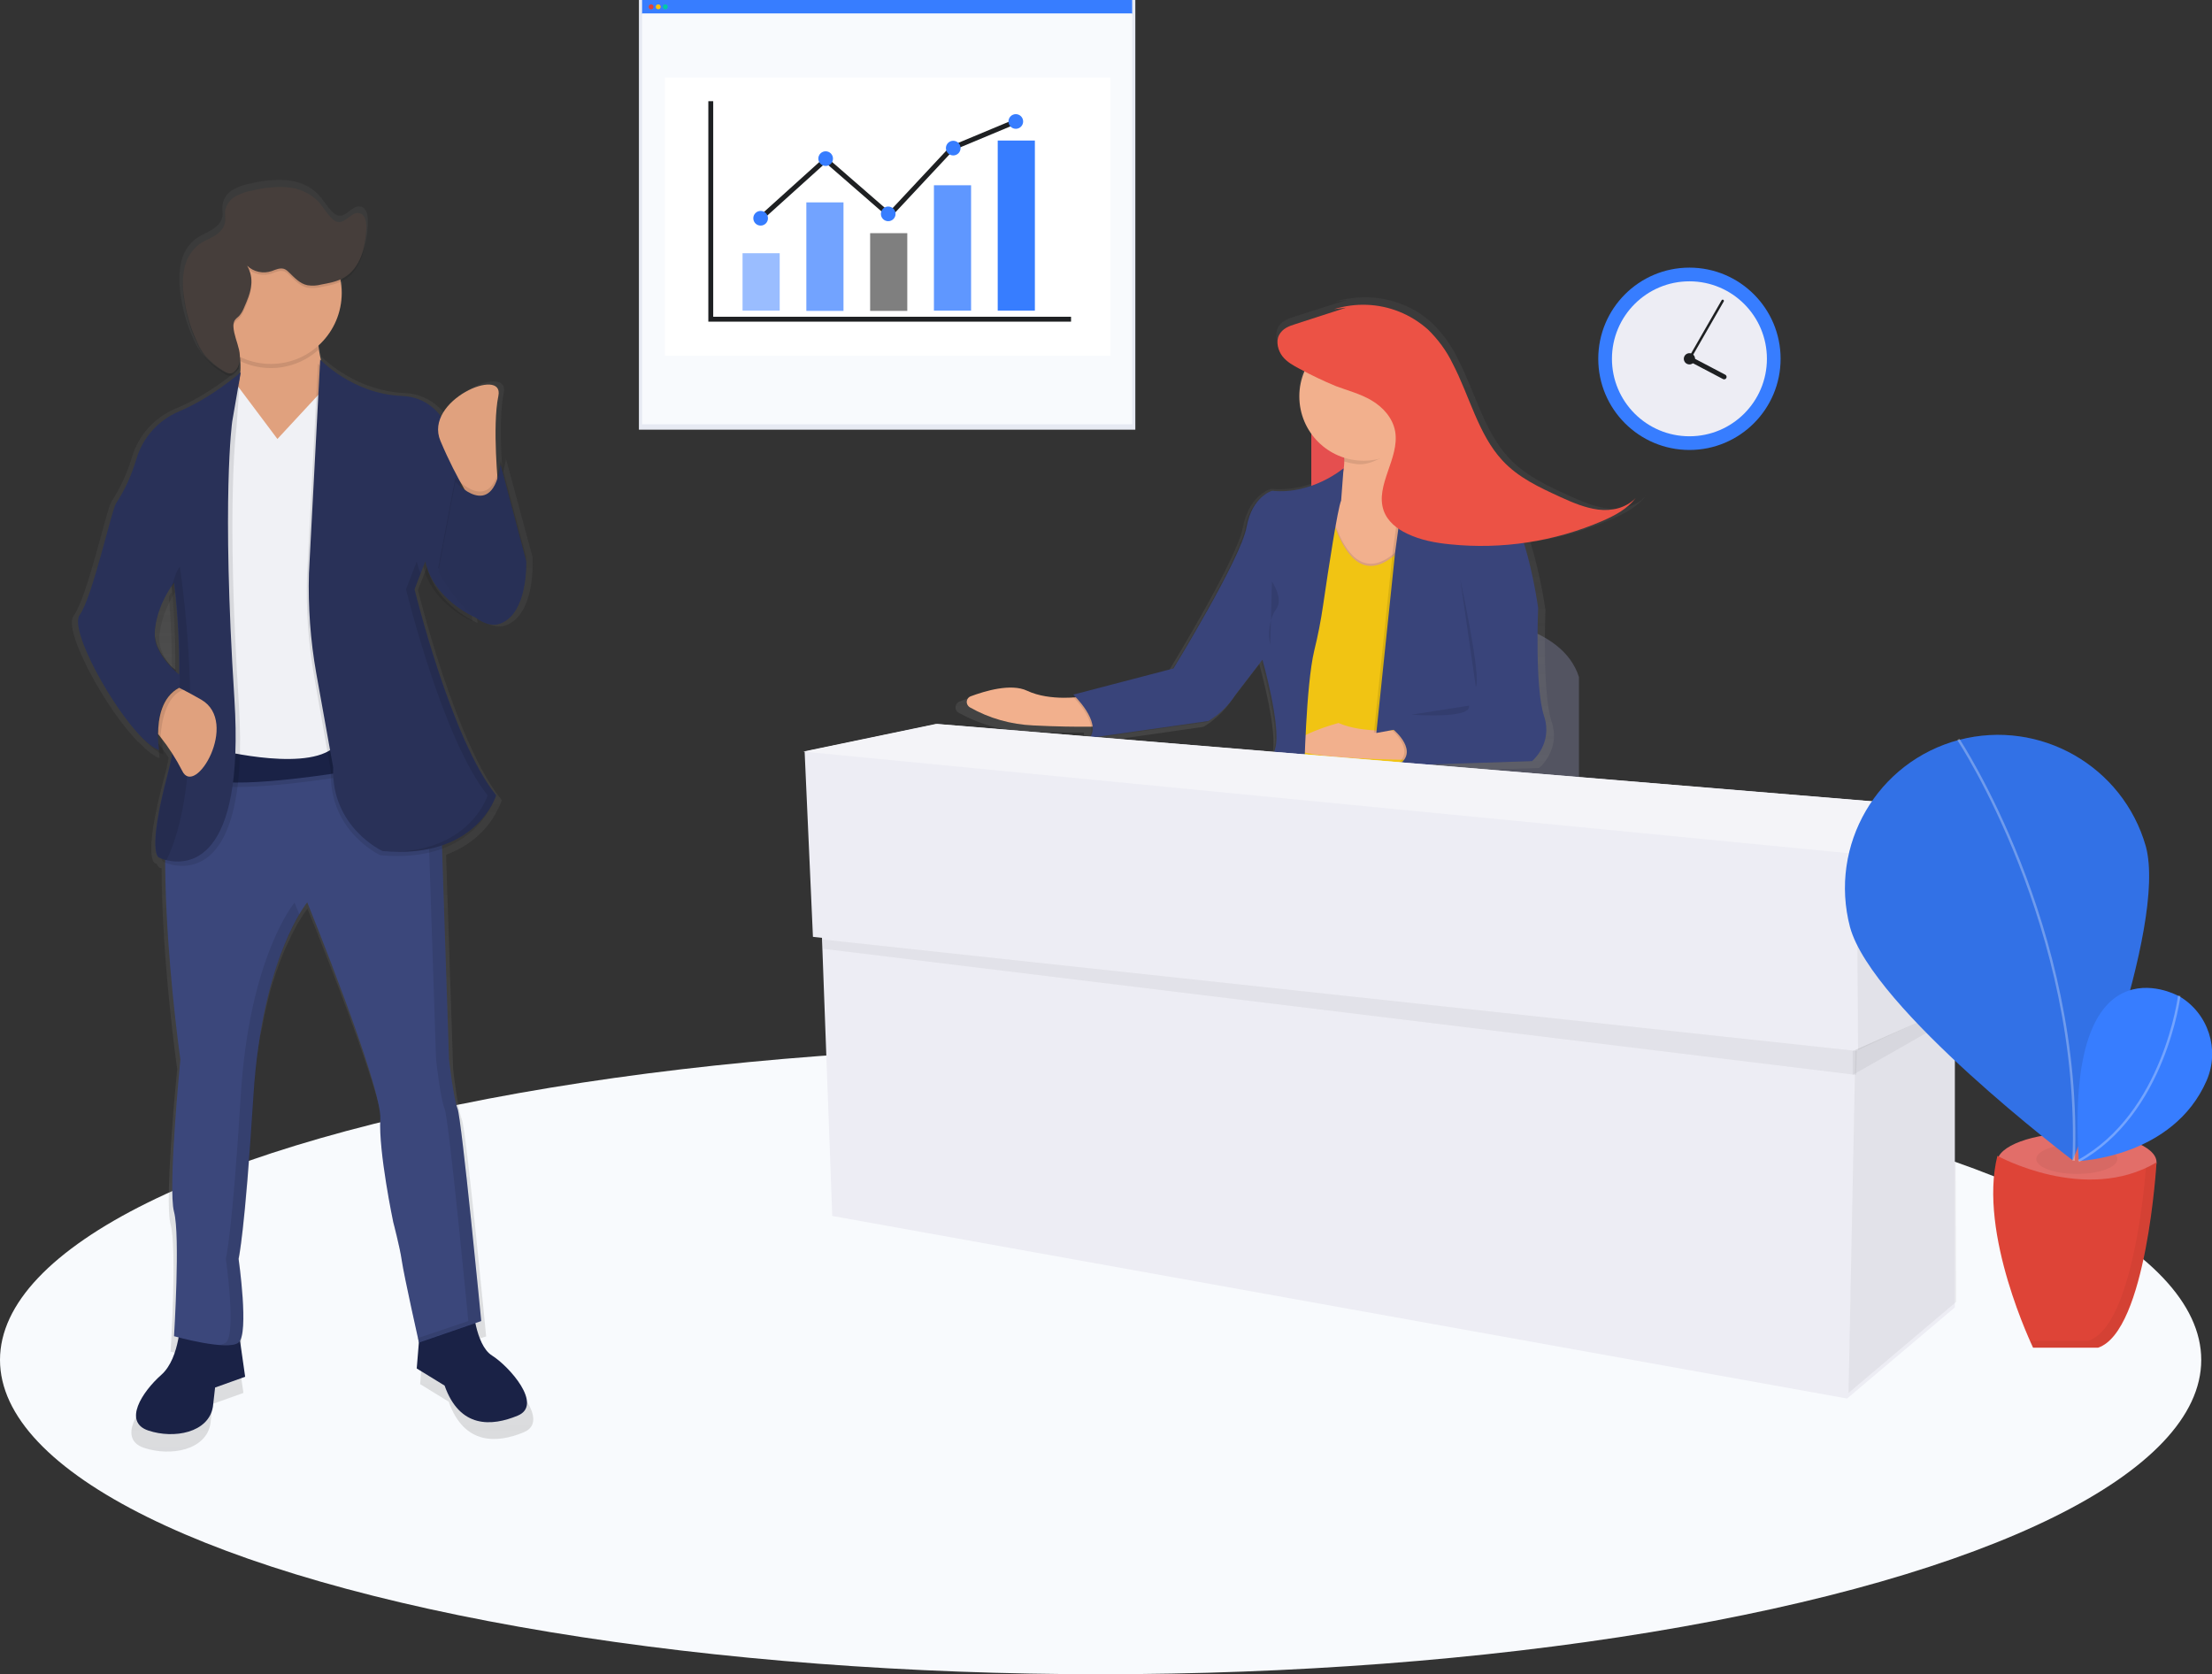 <?xml version="1.0" encoding="UTF-8"?> <svg xmlns="http://www.w3.org/2000/svg" xmlns:xlink="http://www.w3.org/1999/xlink" x="0px" y="0px" viewBox="0 0 905 685" style="enable-background:new 0 0 905 685;" xml:space="preserve"><rect x="0" y="0" width="905" height="685" fill="#333333" stroke="none"/> <style type="text/css"> .in-the-office-0{fill:#E7EAF3;} .in-the-office-1{fill:#377DFF;} .in-the-office-2{fill:#F8FAFD;} .in-the-office-3{fill:#FFFFFF;} .in-the-office-4{fill:#DE4437;} .in-the-office-5{fill:#FFC107;} .in-the-office-6{fill:#00C9A7;} .in-the-office-7{fill:none;stroke:#1E2022;stroke-width:2;stroke-miterlimit:10;} .in-the-office-11{fill:#535461;} .in-the-office-12{fill:url(#inTheOffice_1_);} .in-the-office-13{fill:#FE5858;} .in-the-office-14{opacity:0.1;} .in-the-office-15{fill:#F2B08D;} .in-the-office-16{fill:#F1C413;} .in-the-office-17{fill:#39447A;} .in-the-office-18{fill:#EC5245;} .in-the-office-19{fill:#EDEDF4;} .in-the-office-20{opacity:5.000000e-02;} .in-the-office-21{fill:#F4F4F8;} .in-the-office-22{fill:#E26E69;} .in-the-office-23{opacity:0.3;fill:none;stroke:#FFFFFF;stroke-miterlimit:10;} .in-the-office-24{fill:#1E2022;} .in-the-office-25{fill:none;stroke:#1E2022;stroke-linecap:round;stroke-miterlimit:10;} .in-the-office-26{fill:none;stroke:#1E2022;stroke-width:2;stroke-linecap:round;stroke-miterlimit:10;} .in-the-office-27{fill:url(#inTheOffice_2_);} .in-the-office-28{fill:url(#inTheOffice_3_);} .in-the-office-29{fill:#1A2246;} .in-the-office-30{fill:#3B477B;} .in-the-office-31{opacity:0.1;} .in-the-office-32{fill:#E0A17E;} .in-the-office-33{fill:#F0F1F5;} .in-the-office-34{fill:#293158;} .in-the-office-35{opacity:2.000000e-02;} .in-the-office-36{fill:#463E3B;} </style> <title>in_the_office</title> <polygon class="in-the-office-0" points="261.4,0 261.4,9.7 261.4,175.8 464.5,175.8 464.5,9.7 464.5,0 "></polygon> <rect x="262.7" class="in-the-office-1 fill-primary" width="200.5" height="5.7"></rect> <rect x="262.7" y="5.5" class="in-the-office-2" width="200.5" height="168.1"></rect> <rect x="272" y="31.7" class="in-the-office-3" width="182.3" height="113.8"></rect> <circle class="in-the-office-4" cx="266.4" cy="2.8" r="1"></circle> <circle class="in-the-office-5" cx="269.3" cy="2.8" r="1"></circle> <circle class="in-the-office-6" cx="272.2" cy="2.8" r="1"></circle> <polyline class="in-the-office-7" points="290.8,41.4 290.8,130.6 438.2,130.6 "></polyline> <rect x="303.8" y="103.6" class="in-the-office-1 fill-primary" opacity=".5" width="15.2" height="23.5"></rect> <rect x="329.9" y="82.8" class="in-the-office-1 fill-primary" opacity=".7" width="15.2" height="44.4"></rect> <rect x="356" y="95.4" class="in-the-office-8" opacity=".5" width="15.2" height="31.8"></rect> <rect x="382.1" y="75.8" class="in-the-office-1 fill-primary" opacity=".8" width="15.2" height="51.3"></rect> <rect x="408.2" y="57.5" class="in-the-office-1 fill-primary" width="15.2" height="69.6"></rect> <polyline class="in-the-office-7" points="311.2,89.3 337.8,65.3 363.9,88 389.5,60.6 415.6,49.7 "></polyline> <circle class="in-the-office-1 fill-primary" cx="311.2" cy="89.3" r="3"></circle> <circle class="in-the-office-1 fill-primary" cx="363.4" cy="87.5" r="3"></circle> <circle class="in-the-office-1 fill-primary" cx="390" cy="60.6" r="3"></circle> <circle class="in-the-office-1 fill-primary" cx="337.8" cy="64.9" r="3"></circle> <circle class="in-the-office-1 fill-primary" cx="415.6" cy="49.7" r="3"></circle> <ellipse class="in-the-office-2" cx="450.3" cy="556.4" rx="450.3" ry="128.6"></ellipse> <path class="in-the-office-11" d="M546.4,308.6c0,0,12.4-61.1,60-55.4c0,0,32.8,2.3,39.6,23.8v47.5L546.4,308.6z"></path> <linearGradient id="inTheOffice_1_" gradientUnits="userSpaceOnUse" x1="679.649" y1="-133.2" x2="679.649" y2="-337.098" gradientTransform="matrix(1 0 0 1 -147.48 458.5)"> <stop offset="0" style="stop-color:#808080;stop-opacity:0.25"></stop> <stop offset="0.54" style="stop-color:#808080;stop-opacity:0.12"></stop> <stop offset="1" style="stop-color:#808080;stop-opacity:0.1"></stop> </linearGradient> <path class="in-the-office-12" d="M657.8,208c-5.6-0.6-10.9-3-16.1-5.3c-8.7-4-17.7-8.1-24.5-15.5c-10.2-11-13.8-27.2-21-40.9 c-2.6-5.3-6.2-10.2-10.5-14.3c-3.5-3.2-7.6-5.8-12.1-7.5c-8.8-3.5-18.5-3.8-27.5-1l5-0.8l-21.4,6.8c-2.7,0.9-5.6,1.9-6.9,4.6 s-0.5,6.5,1.4,9s4.6,3.9,7.2,5.3l2.3,1.2c-3.7,8.7-2.6,18.7,2.8,26.4v21.9c-5.3,1.9-10.9,2.6-16.5,2.1c-1.5,0.5-3,1.3-4.2,2.4 c-2.6,2-5.9,6-7.3,13.4c-2.3,12.5-28,54.9-30.7,59.3l-42,11l0.3,0.2l-0.8,0.2c0,0,0.3,0.3,0.8,0.9c-4.7,0.3-13.1,0.3-19.7-2.8 c-6.8-3.2-17.7,0.1-23.8,2.4c-1.3,0.5-2,2-1.5,3.3c0.2,0.6,0.6,1,1.1,1.3c8.2,4.6,17.4,7.3,26.8,7.6c10.3,0.5,18.7,0.6,24.4,0.5 c0.3,1.8-0.2,3.5-1.3,4.9l50.2-7.2c1.5-0.8,2.9-1.8,4.2-2.9c3.1-2.5,5.7-5.4,7.9-8.7l10.8-14.1c0.7,2.4,7.7,28.3,5.4,36.9l-2.5,9.5 l14.8,1.5v-0.3l44.7,6v-1h0.1l0.2-8.4l51.8-1.7c0,0,9-7.3,5.1-19s-2.5-45.6-2.5-45.6c-1.4-9.4-3.4-18.7-6.2-27.8 c11.5-1.6,22.6-4.8,33.3-9.4c5.2-2.2,10.4-4.9,14-9.6C669.4,207.3,663.4,208.6,657.8,208z"></path> <rect x="536.5" y="150.5" class="in-the-office-13" width="42" height="65"></rect> <rect x="536.5" y="150.5" class="in-the-office-14" width="42" height="65"></rect> <path class="in-the-office-15" d="M545.2,174.4c5.3,7,6.3,16.3,2.5,24.2c-6.4,13.8-2.5,33.7,2.7,36.7s25.7,7.2,32.1-1.7s6-34.3,3.9-38 s-17.8-6.8-17.1-27.7L545.2,174.4z"></path> <path class="in-the-office-14" d="M542.5,200.1c0,0,8.2,55.2,36.1,17.2l-2.3,104l-50.5-6.7L542.5,200.1z"></path> <path class="in-the-office-16" d="M542.5,201c0,0,8.2,55.2,36.1,17.2l-2.3,104l-50.5-6.7L542.5,201z"></path> <path class="in-the-office-15" d="M573.3,298.5c0,0-15.2,1.9-25.7-2.7c0,0-20,5.4-18,10.1s47.9,5,47.9,5L573.3,298.5z"></path> <path class="in-the-office-15" d="M442.9,285c0,0-13.2,2.1-22.7-2.4c-6.6-3.1-17.2,0.1-23.1,2.3c-1.3,0.5-1.9,2-1.4,3.2c0.2,0.5,0.6,1,1.1,1.3 c7.9,4.5,16.8,7,25.9,7.4c19.4,1,31.9,0.3,31.9,0.3L442.9,285z"></path> <path class="in-the-office-14" d="M569.8,225.8l-7.7,74l7.1-1.3c0,0,11,9.1,1.5,14.6l55.1-1.7c0,0,8.7-7.1,4.9-18.5s-2.4-44.2-2.4-44.2 s-5.7-41.5-16.9-43.7c0,0-22.8-4.5-36.1-19.3L569.8,225.8z"></path> <path class="in-the-office-17" d="M570.8,225.9l-7.7,74l7.1-1.3c0,0,11,9.1,1.5,14.6l55.1-1.8c0,0,8.7-7.1,4.9-18.5s-2.4-44.2-2.4-44.2 s-5.7-41.5-16.9-43.7c0,0-22.8-4.5-36.1-19.3L570.8,225.9z"></path> <path class="in-the-office-14" d="M549.1,192c0,0-12.9,10.9-29.2,9.2c0,0-8.2,2.1-10.5,14.9s-29.9,57.8-29.9,57.8l-41,10.7 c0,0,11.8,11.2,6.7,17.7l48.6-6.9c4.5-2.7,8.3-6.4,11.1-10.8l11-14.3c0,0,7.7,27.2,5.3,36l-2.5,9.2L533,317c0,0,0.7-36.2,4.1-50.3 c1.5-6.1,2.7-12.2,3.6-18.4c2.3-15.8,6-39.8,7.4-43L549.1,192z"></path> <path class="in-the-office-17" d="M549.7,191.6c0,0-12.9,10.9-29.2,9.2c0,0-8.2,2.1-10.5,14.9s-29.9,57.8-29.9,57.8l-41,10.7 c0,0,11.8,11.2,6.7,17.7l48.6-6.9c4.5-2.7,8.3-6.4,11.1-10.8l11-14.3c0,0,7.7,27.2,5.3,36l-2.5,9.2l14.3,1.4c0,0,0.7-36.2,4.1-50.3 c1.5-6.1,2.7-12.2,3.6-18.4c2.3-15.8,6-39.8,7.4-43L549.7,191.6z"></path> <path class="in-the-office-14" d="M573.3,181.8c-2.3-3.7-4.4-5.3-4.1-12.4l-24.1,6.5c2.9,3.7,4.5,8.2,4.8,12.9c1.7,0.5,3.5,0.9,5.3,1.1 C561.7,190.6,568.3,185.3,573.3,181.8z"></path> <circle class="in-the-office-15" cx="557.9" cy="162.2" r="26.3"></circle> <path class="in-the-office-14" d="M520.4,237.9c0,0,4.8,7,1.8,11.2s-3.6,10.6-2.5,14.7"></path> <path class="in-the-office-14" d="M597.4,236.9c0,0,8.8,40.3,6.4,44.1"></path> <path class="in-the-office-14" d="M577.5,292.4c0,0,24.9,1.9,23.5-3.7"></path> <path class="in-the-office-18" d="M545.8,126.5c8.7-2.7,18.1-2.4,26.6,1c4.3,1.7,8.3,4.2,11.8,7.3c4.1,4,7.6,8.7,10.1,13.9 c6.9,13.2,10.5,29,20.3,39.6c6.5,7.1,15.2,11.1,23.7,15c5,2.3,10.2,4.5,15.6,5.2s11.2-0.6,15.3-4.7c-3.5,4.5-8.5,7.1-13.5,9.3 c-19.7,8.5-41.2,11.8-62.5,9.6c-6-0.6-12-1.7-17.6-4.4c-4-1.9-7.9-4.9-9.5-9.4c-3.6-10.4,6.6-21.4,4.7-32.4c-1-5.6-5.1-10-9.7-12.7 s-9.7-4-14.5-5.8c-5.1-2.1-10.1-4.5-14.9-7.1c-2.5-1.3-5.2-2.8-7-5.1s-2.8-6-1.4-8.7s4.1-3.7,6.7-4.5l20.7-6.7"></path> <polygon class="in-the-office-19" points="806.6,331.2 383.5,296.2 329.2,307.5 332.6,383.3 336.3,383.7 340.5,497.5 755.7,572.2 799.8,534.9 799.8,411.5 805.5,408.2 "></polygon> <polygon class="in-the-office-20" points="807.2,331.2 806,408.2 760.2,429.6 759.7,349.3 "></polygon> <polygon class="in-the-office-20" points="799.8,411.5 800.4,532.6 756.3,569.9 759.1,429.6 "></polygon> <polygon class="in-the-office-20" points="336.9,388.2 759.4,439.8 759.7,430 336.6,384.4 "></polygon> <polygon class="in-the-office-20" points="799.8,416 799.8,411.5 758,430 758,439.8 "></polygon> <polygon class="in-the-office-21" points="328.6,307.5 382.9,296.2 806,331.2 758.5,349.3 "></polygon> <ellipse class="in-the-office-22" cx="849.7" cy="475.5" rx="32.6" ry="12"></ellipse> <ellipse class="in-the-office-20" cx="849.7" cy="474.2" rx="16.6" ry="6.1"></ellipse> <path class="in-the-office-4" d="M817.2,472.9c0,0,35.9,19.9,65.1,2.7c0,0-4,69.1-23.9,75.8h-26.6C831.8,551.3,809.2,504.8,817.2,472.9z"></path> <path class="in-the-office-1 fill-primary" d="M877.9,346.2C887,379.6,848,474.7,848,474.7s-82-62-91.1-95.4c-8.8-33.5,11.2-67.8,44.7-76.6 C834.6,294.1,868.5,313.4,877.9,346.2L877.9,346.2z"></path> <path class="in-the-office-14" d="M877.9,346.2C887,379.6,848,474.7,848,474.7s-82-62-91.1-95.4c-8.8-33.5,11.2-67.8,44.7-76.6 C834.6,294.1,868.5,313.4,877.9,346.2L877.9,346.2z"></path> <path class="in-the-office-23" d="M801.2,302.5c0,0,51,77,47.2,172.4"></path> <path class="in-the-office-1 fill-primary" d="M890.9,407.3c0,0-46.3-25.2-40.4,67.7c0,0,38.6-1.4,52.3-32.9c5.5-12.7,0.7-27.5-11.2-34.5L890.9,407.3z"></path> <path class="in-the-office-23" d="M891.6,407.4c0,0-6,48.2-41.2,67.6"></path> <path class="in-the-office-20" d="M878,477.8c-1.3,15.9-6.9,65.3-23.6,70.8h-23.9c0.8,1.7,1.2,2.7,1.2,2.7h26.6c19.9-6.7,23.9-75.8,23.9-75.8 C880.9,476.4,879.4,477.1,878,477.8z"></path> <circle class="in-the-office-1 fill-primary" cx="691.2" cy="146.8" r="37.3"></circle> <circle class="in-the-office-19" cx="691.2" cy="146.8" r="31.7"></circle> <circle class="in-the-office-24" cx="691.2" cy="146.8" r="2.3"></circle> <line class="in-the-office-25" x1="704.8" y1="123.1" x2="691.2" y2="146.8"></line> <line class="in-the-office-26" x1="691.9" y1="147.1" x2="705.4" y2="154.2"></line> <linearGradient id="inTheOffice_2_" gradientUnits="userSpaceOnUse" x1="271.271" y1="135.403" x2="271.271" y2="-384.886" gradientTransform="matrix(1 0 0 1 -147.48 458.5)"> <stop offset="0" style="stop-color:#808080;stop-opacity:0.25"></stop> <stop offset="0.54" style="stop-color:#808080;stop-opacity:0.12"></stop> <stop offset="1" style="stop-color:#808080;stop-opacity:0.1"></stop> </linearGradient> <path class="in-the-office-27" d="M203.4,561.1c-3.9-2.4-5.9-8.4-7-13.5l2.5-0.8c0,0-8.1-84.2-9.9-88.7s-3.6-20.6-3.6-20.6l-2.9-87.8 c13.5-4.9,19.2-14.4,21.1-18.5c0.7-1.2,1.3-2.5,1.7-3.8c-19-23.3-34.3-86-34.3-86l2.6-6.6l0,0l1.1-2.9c3.8,15.9,20.7,23,20.7,23 l-0.3-2.3c0.7,0.3,1.1,0.5,1.1,0.5c3.5,2.6,7.3,4,10.9,2.7c11.1-4.2,10.9-23.6,10.8-25.8c0-1.3,0-2,0-2L207,187.7 c-0.3,2-0.7,4-1.4,6c-0.6-8.4-1.4-24,0.5-32.9c2.1-9.9-18.7-3.1-24.1,8.6c-3.9-5.2-10-8.4-16.5-8.6c-18.9-0.8-31.8-12.7-34-14.9 c-0.5-2-0.9-4.1-1.1-6.2c7.5-6.7,11-16.7,9.4-26.6c0.5-0.2,1-0.5,1.4-0.7c6.7-4,8.9-12.6,9.3-20.3c0-0.4,0-0.8,0-1.3 c0.1-2.6-0.5-5.8-3-6.3c-3.3-0.7-5.7,4.3-9,3.7c-1-0.2-1.9-0.8-2.6-1.6c-2.3-2.3-3.8-5.1-6-7.4c-3.4-3.4-8.1-5.1-12.9-5.5 c-4.8-0.3-9.6,0.2-14.2,1.3c-2.6,0.4-5,1.3-7.3,2.5s-3.9,3.4-4.4,6C91,84,91,84.5,91,85.1c0,0.8,0,1.7,0.1,2.5 c0,0.4-0.1,0.7-0.1,1.1c-0.5,2.4-2.4,4.1-4.5,5.4s-4.4,2.1-6.3,3.5c-3.1,2.4-5.3,5.8-6.1,9.7c-0.5,2.2-0.7,4.4-0.7,6.6 c0,2,0.1,4,0.4,6c0.8,6.7,2.7,13.2,5.6,19.3c0.9,2.1,2.2,4.2,3.6,6c2.1,2.3,4.6,4.4,7.3,6c1.1,0.7,2.4,1.5,3.7,1.1 c0.4-0.1,0.7-0.3,1-0.6c1.9-1.5,2.5-4,2.4-6.5c0,0.3,0.1,0.5,0.1,0.8l0.2,0.1c0.1,1.6,0.1,3.2,0,4.9c-1.7,1.4-13,10.9-25.7,16.1 c-8.7,3.6-15.3,10.9-18,19.9c-1.9,6.5-4.8,12.7-8.5,18.4c-1.8,2.7-9.9,39.4-15.4,46.6c-4.5,6,13.7,39,26.6,51.7l0.6,0.5 c3,3.1,5.8,5.3,8,6c-0.3-2-0.5-4.1-0.5-6.1c1.5,2,2.9,4,4.2,5.9c-0.5,2.8-1.1,5.6-1.9,8.3c-9,34-3.6,34.9-3.6,34.9s0.3,0.1,0.7,0.3 c0.5,1.4,1.1,1.5,1.1,1.5s0.3,0.1,0.8,0.3c0.2,39.2,6.4,82.1,6.4,82.1s-5.4,53.8-2.7,63.6s0,52,0,52l1.9,0.5c-1,5.3-3,11.8-7.3,15.6 c-8.1,7.2-16.3,19.7-5.4,23.3s25.3,0.9,27.1-9.9l0.9-8.1l12.6-4.5l-2.2-15c3.6-5.7-0.6-34.3-0.6-34.3s2.7-9.9,6.3-68.1 c0.1-1.6,0.2-3.2,0.3-4.8c0-0.5,0.1-0.9,0.1-1.4c0.1-1.2,0.2-2.4,0.3-3.5c0-0.4,0.1-0.8,0.1-1.2c0.1-1.5,0.3-3,0.5-4.4 c0-0.2,0.1-0.4,0.1-0.7c0.2-1.2,0.3-2.4,0.5-3.6l0.2-1.2c0.2-1.1,0.3-2.2,0.5-3.2c0-0.3,0.1-0.6,0.1-0.9c0.2-1.3,0.4-2.6,0.7-3.9 l0.2-0.8c0.2-1,0.4-2,0.6-2.9l0.2-1.1c0.2-1,0.4-2,0.6-3l0.1-0.6c0.3-1.2,0.5-2.3,0.8-3.4l0.2-0.9c0.2-0.8,0.4-1.7,0.6-2.5l0.2-0.9 c0.3-1,0.5-2,0.8-3v-0.1c0.3-1,0.6-1.9,0.9-2.9l0.3-0.8c0.2-0.7,0.4-1.4,0.7-2.1l0.2-0.7c0.3-0.9,0.6-1.7,0.9-2.5l0.1-0.4 c0.3-0.7,0.5-1.4,0.8-2.1l0.3-0.7c0.2-0.6,0.5-1.2,0.7-1.8l0.2-0.5c0.3-0.7,0.6-1.4,0.9-2.1l0.2-0.4c0.2-0.5,0.5-1,0.7-1.5l0.3-0.6 c0.2-0.5,0.5-1,0.7-1.5l0.1-0.3c0.3-0.6,0.5-1.1,0.8-1.6l0.2-0.4l0.6-1.1l0.2-0.4l0.7-1.3v-0.1l0.7-1.2l0.2-0.3 c1.1-1.9,2.3-3.7,3.6-5.4c0,0,31.7,77.1,30.9,90.5s5.4,43,5.4,43s2.7,9.9,3.6,16.1c0.8,5.3,5.5,26.2,6.8,32.3l0,0l0.2,1v0.1l0.1,0.3 v0.2v0.1l-0.9,10.9l11.7,7.2c6.3,17.9,19.9,17,30.7,12.5S210.7,565.5,203.4,561.1z M190.2,196.6l-0.1-0.1v-0.2L190.2,196.6z M71.9,276.9c-0.6-0.5-1.3-1.1-2-1.8c-0.8-0.8-1.5-1.6-2.2-2.5l0.5,0.5c0.7,0.7,1.4,1.3,2.1,1.8c0.1-10.3-0.3-20.5-1.2-30.8 c0.4-0.7,0.8-1.4,1.2-1.9C71.5,253.7,72.1,265.3,71.9,276.9z"></path> <linearGradient id="inTheOffice_3_" gradientUnits="userSpaceOnUse" x1="1919.687" y1="-184.5" x2="1919.687" y2="-318.8" gradientTransform="matrix(-1 0 0 1 2046.52 458.5)"> <stop offset="0" style="stop-color:#808080;stop-opacity:0.25"></stop> <stop offset="0.54" style="stop-color:#808080;stop-opacity:0.12"></stop> <stop offset="1" style="stop-color:#808080;stop-opacity:0.1"></stop> </linearGradient> <path class="in-the-office-28" d="M97.1,139.8v0.2l-0.2-0.3L97.1,139.8z M69.8,272.3c-3.6-3.9-6.9-8.9-6.5-14.4c0.7-8.5,4.6-15.6,6.8-18.9 c1.2,11.6,1.8,23.3,1.7,35C71.1,273.6,70.4,273,69.8,272.3z M190.3,192.7l0.1,0.3l-0.1-0.1V192.7z"></path> <path class="in-the-office-29" d="M193.4,533.5c0,0,0.9,16.7,7.9,21.1s21.1,20.2,10.5,24.6s-23.7,5.3-29.9-12.3l-11.4-7l1.8-22L193.4,533.5z"></path> <path class="in-the-office-29" d="M73.9,538.8c0,0,0,16.7-7.9,23.7s-15.8,19.3-5.3,22.8s24.6,0.9,26.4-9.7l0.9-7.9l12.3-4.4l-3.5-24.6H73.9 V538.8z"></path> <path class="in-the-office-30" d="M180.2,327.1l3.5,106.3c0,0,1.8,15.8,3.5,20.2s9.7,86.9,9.7,86.9l-25.5,8.8c0,0-6.1-27.2-7-33.4 s-3.5-15.8-3.5-15.8s-6.1-29-5.3-42.2s-29.9-88.7-29.9-88.7s-18.4,22-22,79S97.6,515,97.6,515s4.4,30.7,0,34.3s-26.4-2.6-26.4-2.6 s2.6-41.3,0-50.9s2.6-62.3,2.6-62.3s-16.6-115.8,4.4-138.7l91.3-6.1L180.2,327.1z"></path> <g class="in-the-office-31"> <path d="M191.6,540.5c0,0-7.9-82.5-9.7-86.9s-3.5-20.2-3.5-20.2l-3.5-106.3l-10.4-38.3l5.2-0.4l10.5,38.6l3.5,106.3 c0,0,1.8,15.8,3.5,20.2s9.6,86.9,9.6,86.9l-25.5,8.8l-0.4-1.7L191.6,540.5z"></path> <path d="M92.4,549.3c4.4-3.5,0-34.3,0-34.3s2.6-9.7,6.1-66.7s22-79,22-79s0.7,1.8,2,4.9c-5.5,9.3-16.1,32.2-18.7,74.1 c-3.5,57.1-6.1,66.7-6.1,66.7s4.4,30.7,0,34.3c-1.4,1.1-4.5,1.3-8.1,1C90.6,550.2,91.6,549.8,92.4,549.3z"></path> </g> <path class="in-the-office-32" d="M131,119.9c0,0-7,31.6,12.3,48.3S97.6,198,86.2,184s7.9-21.1,7.9-21.1s9.7-7.9,0-31.6L131,119.9z"></path> <path class="in-the-office-33" d="M136.3,155l-22.8,24.6L95.8,156L81,227l5.3,82.5c0,0,42.2,11.4,65.9-10.5l-7-76.4L136.3,155z"></path> <path class="in-the-office-14" d="M138,306l3.5,11.5c0,0-41.3,7-55.3,3.5l3.5-12.3C89.7,308.7,128.4,318.3,138,306z"></path> <path class="in-the-office-29" d="M138,304.3l3.5,11.4c0,0-41.3,7-55.3,3.5l3.5-12.3C89.7,306.9,128.4,316.6,138,304.3z"></path> <path class="in-the-office-14" d="M130.1,148.8c0,0,13.2,14,33.4,14.9s22.8,25.5,22.8,25.5l7,65c0,0-16.7-7-20.2-22.8l-4.4,11.4 c0,0,14.9,61.5,33.4,84.3c0,0-7.9,26.4-46.5,22.8c0,0-21.1-9.7-20.2-34.3l-6.8-38.5c-2.4-13.5-3.4-27.3-3-41L130.1,148.8z"></path> <path class="in-the-office-34" d="M131,147.1c0,0,13.2,14.1,33.4,14.9s22.8,25.5,22.8,25.5l7,65c0,0-16.7-7-20.2-22.8l-4.4,11.4 c0,0,15,61.4,33.4,84.3c0,0-7.9,26.4-46.5,22.8c0,0-21.1-9.7-20.2-34.3l-6.9-38.4c-2.4-13.5-3.4-27.3-3-41L131,147.1z"></path> <path class="in-the-office-14" d="M98.3,153.1c0,0-9.8,11.4-23.2,17c-8.5,3.6-14.9,10.7-17.5,19.5c-1.9,6.4-4.6,12.5-8.3,18.1 c-1.8,2.6-9.7,38.6-14.9,45.7s21.1,51.8,32.5,55.3c0,0-4.4-24.6,13.2-27.2c0,0-15.8-9.7-14.9-21.1s7.9-20.2,7.9-20.2 s6.1,44.8-2.6,78.2S67,352.7,67,352.7s36,17.6,30.7-65s-0.9-113.3-0.9-113.3L98.3,153.1z"></path> <path class="in-the-office-34" d="M65.1,306.9c0,0-3.5-19.4,8.1-25.6c-0.4,11.6-1.6,24.1-4.6,35.3c-8.8,33.4-3.5,34.3-3.5,34.3 c0.9,0.4,1.9,0.8,2.9,1c8.4,2.1,32.2,2.2,27.9-66C90.6,203.3,95,172.5,95,172.5l3.5-20.2c0,0-11.8,10.4-25.2,16 c-8.5,3.6-14.9,10.7-17.5,19.5c-1.9,6.4-4.6,12.5-8.3,18.1c-1.8,2.6-9.7,38.6-14.9,45.7c-4.4,5.9,13.3,38.2,25.9,50.6 C61,304.7,63.3,306.3,65.1,306.9z M64.6,265.3c-1-2.1-1.4-4.4-1.3-6.7c0.6-8.4,4.6-15.4,6.7-18.5c0.7-1.1,1.2-1.7,1.2-1.7 c1.5,12.5,2.2,25,2.1,37.6C70.3,273.5,66.6,269.7,64.6,265.3L64.6,265.3z"></path> <path class="in-the-office-14" d="M110.8,150.6c-4.4,0-8.7-1-12.6-2.9c-0.7-5-2-10-4-14.7l36.9-11.4c-1.3,7.1-1.6,14.3-0.8,21.5 C125,147.9,118,150.6,110.8,150.6z"></path> <circle class="in-the-office-32" cx="110.8" cy="119.9" r="29"></circle> <g class="in-the-office-31"> <path d="M199.5,325.4c-18.4-22.8-33.4-84.3-33.4-84.3l4.4-11.4c0.4,1.7,0.9,3.3,1.6,4.9l-2.5,6.5c0,0,14.9,61.5,33.4,84.3 c0,0-7.2,24-41.4,23.1C192.8,347.6,199.5,325.4,199.5,325.4z"></path> </g> <path class="in-the-office-32" d="M203.9,199.8c0,0-2.6-25.5,0-37.8s-30.7,1.8-23.7,18.4s14,26.4,14,26.4L203.9,199.8z"></path> <path class="in-the-office-14" d="M204.8,188.4l10.5,39.5c0,0,0.9,21.1-10.5,25.5s-25.5-21.1-25.5-21.1l7-36.9 C186.3,195.4,201.3,212.1,204.8,188.4z"></path> <path class="in-the-office-34" d="M204.8,190.1l10.5,39.5c0,0,0.9,21.1-10.5,25.5S179.3,234,179.3,234l7-36.9 C186.3,197.1,201.3,213.8,204.8,190.1z"></path> <path class="in-the-office-35" d="M204.8,190.1l10.5,39.5c0,0,0.9,21.1-10.5,25.5S179.3,234,179.3,234l7-36.9 C186.3,197.1,201.3,213.8,204.8,190.1z"></path> <path class="in-the-office-14" d="M68.7,316.6c-8.8,33.4-3.5,34.3-3.5,34.3c0.9,0.4,1.9,0.8,2.9,1c8.9-17.8,10.4-46.9,9.6-72c0-0.2,0-0.4,0-0.6 c-0.5-15.9-1.9-31.7-4.1-47.4c-1,0.9-2.2,3.9-3.4,8.3c0.7-1.1,1.2-1.7,1.2-1.7c1.5,12.5,2.2,25,2.1,37.6c0.1,1.8,0.1,3.5-0.1,5.3 C72.9,293,71.6,305.4,68.7,316.6z"></path> <path class="in-the-office-32" d="M64.7,300.3l1,1.3l0,0c3.4,4.3,6.3,8.8,8.8,13.7c5.3,11.4,23.6-19.8,7.9-29c-2.6-1.5-5-2.8-7.3-4l0,0l-1.8-0.9 C66.1,285.2,64.7,294.1,64.7,300.3z"></path> <path class="in-the-office-14" d="M64.7,300.3l1,1.3l0,0c0,0,0.4-16.4,9.4-19.4l0,0l-1.8-0.9C66.1,285.2,64.7,294.1,64.7,300.3z"></path> <path class="in-the-office-14" d="M111.2,111.9c1.6-0.6,3.3-1.4,5-0.9c0.8,0.3,1.4,0.8,2,1.4c2.3,2.2,4.5,4.7,7.6,5.3c1.9,0.3,3.8,0.2,5.7-0.3 c3.2-0.6,6.6-1.2,9.4-2.9c6.5-3.9,8.6-12.3,9-19.9c0.1-2.6-0.4-5.9-2.9-6.4c-3.2-0.7-5.5,4.2-8.8,3.6c-1-0.2-1.9-0.8-2.5-1.5 c-2.2-2.2-3.7-5-5.9-7.3c-3.4-3.2-7.9-5.1-12.5-5.4s-9.3,0.2-13.8,1.3c-2.5,0.4-4.9,1.2-7.1,2.4c-2.2,1.2-3.8,3.4-4.3,5.9 c-0.2,1.7,0.2,3.4-0.1,5.1c-0.5,2.3-2.4,4.1-4.4,5.3s-4.3,2-6.2,3.4c-3,2.4-5.1,5.7-5.9,9.5c-0.8,3.7-0.9,7.6-0.3,11.4 c0.8,6.6,2.6,12.9,5.4,18.9c0.9,2.1,2.1,4.1,3.5,5.9c2.1,2.3,4.5,4.3,7.1,5.9c1.1,0.7,2.4,1.5,3.6,1.1c0.4-0.1,0.7-0.3,1-0.6 c2.5-2.1,2.7-5.9,2-9s-2.1-6.2-2.3-9.4c-0.1-0.9,0.1-1.8,0.5-2.6c0.5-0.7,1.1-1.2,1.8-1.8c0.9-1,1.5-2.1,2-3.3c1.3-3,2.7-6.1,3-9.5 c0.3-2.7-0.3-5.4-1.7-7.8C103.8,112.3,107.7,113.1,111.2,111.9z"></path> <path class="in-the-office-36" d="M111.2,110.9c1.6-0.6,3.3-1.4,5-0.9c0.8,0.3,1.4,0.8,2,1.4c2.3,2.2,4.5,4.7,7.6,5.3c1.9,0.3,3.8,0.2,5.7-0.3 c3.2-0.6,6.6-1.2,9.4-2.9c6.5-3.9,8.6-12.3,9-19.9c0.1-2.6-0.4-5.9-2.9-6.4c-3.2-0.7-5.5,4.2-8.8,3.6c-1-0.2-1.9-0.8-2.5-1.5 c-2.2-2.2-3.7-5-5.9-7.3c-3.4-3.2-7.9-5.1-12.5-5.4s-9.3,0.2-13.8,1.3c-2.5,0.4-4.9,1.2-7.1,2.4c-2.2,1.2-3.8,3.4-4.3,5.9 c-0.2,1.7,0.2,3.4-0.1,5.1c-0.5,2.3-2.4,4.1-4.4,5.3s-4.3,2-6.2,3.4c-3,2.4-5.1,5.7-5.9,9.5c-0.8,3.7-0.9,7.6-0.3,11.4 c0.8,6.6,2.6,12.9,5.4,18.9c0.9,2.1,2.1,4.1,3.5,5.9c2.1,2.3,4.5,4.3,7.1,5.9c1.1,0.7,2.4,1.5,3.6,1.1c0.4-0.1,0.7-0.3,1-0.6 c2.5-2.1,2.7-5.9,2-9s-2.1-6.2-2.3-9.4c-0.1-0.9,0.1-1.8,0.5-2.6c0.5-0.7,1.1-1.2,1.8-1.8c0.9-1,1.5-2.1,2-3.3c1.3-3,2.7-6.1,3-9.5 c0.3-2.7-0.3-5.4-1.7-7.8C103.8,111.3,107.7,112.1,111.2,110.9z"></path> </svg> 